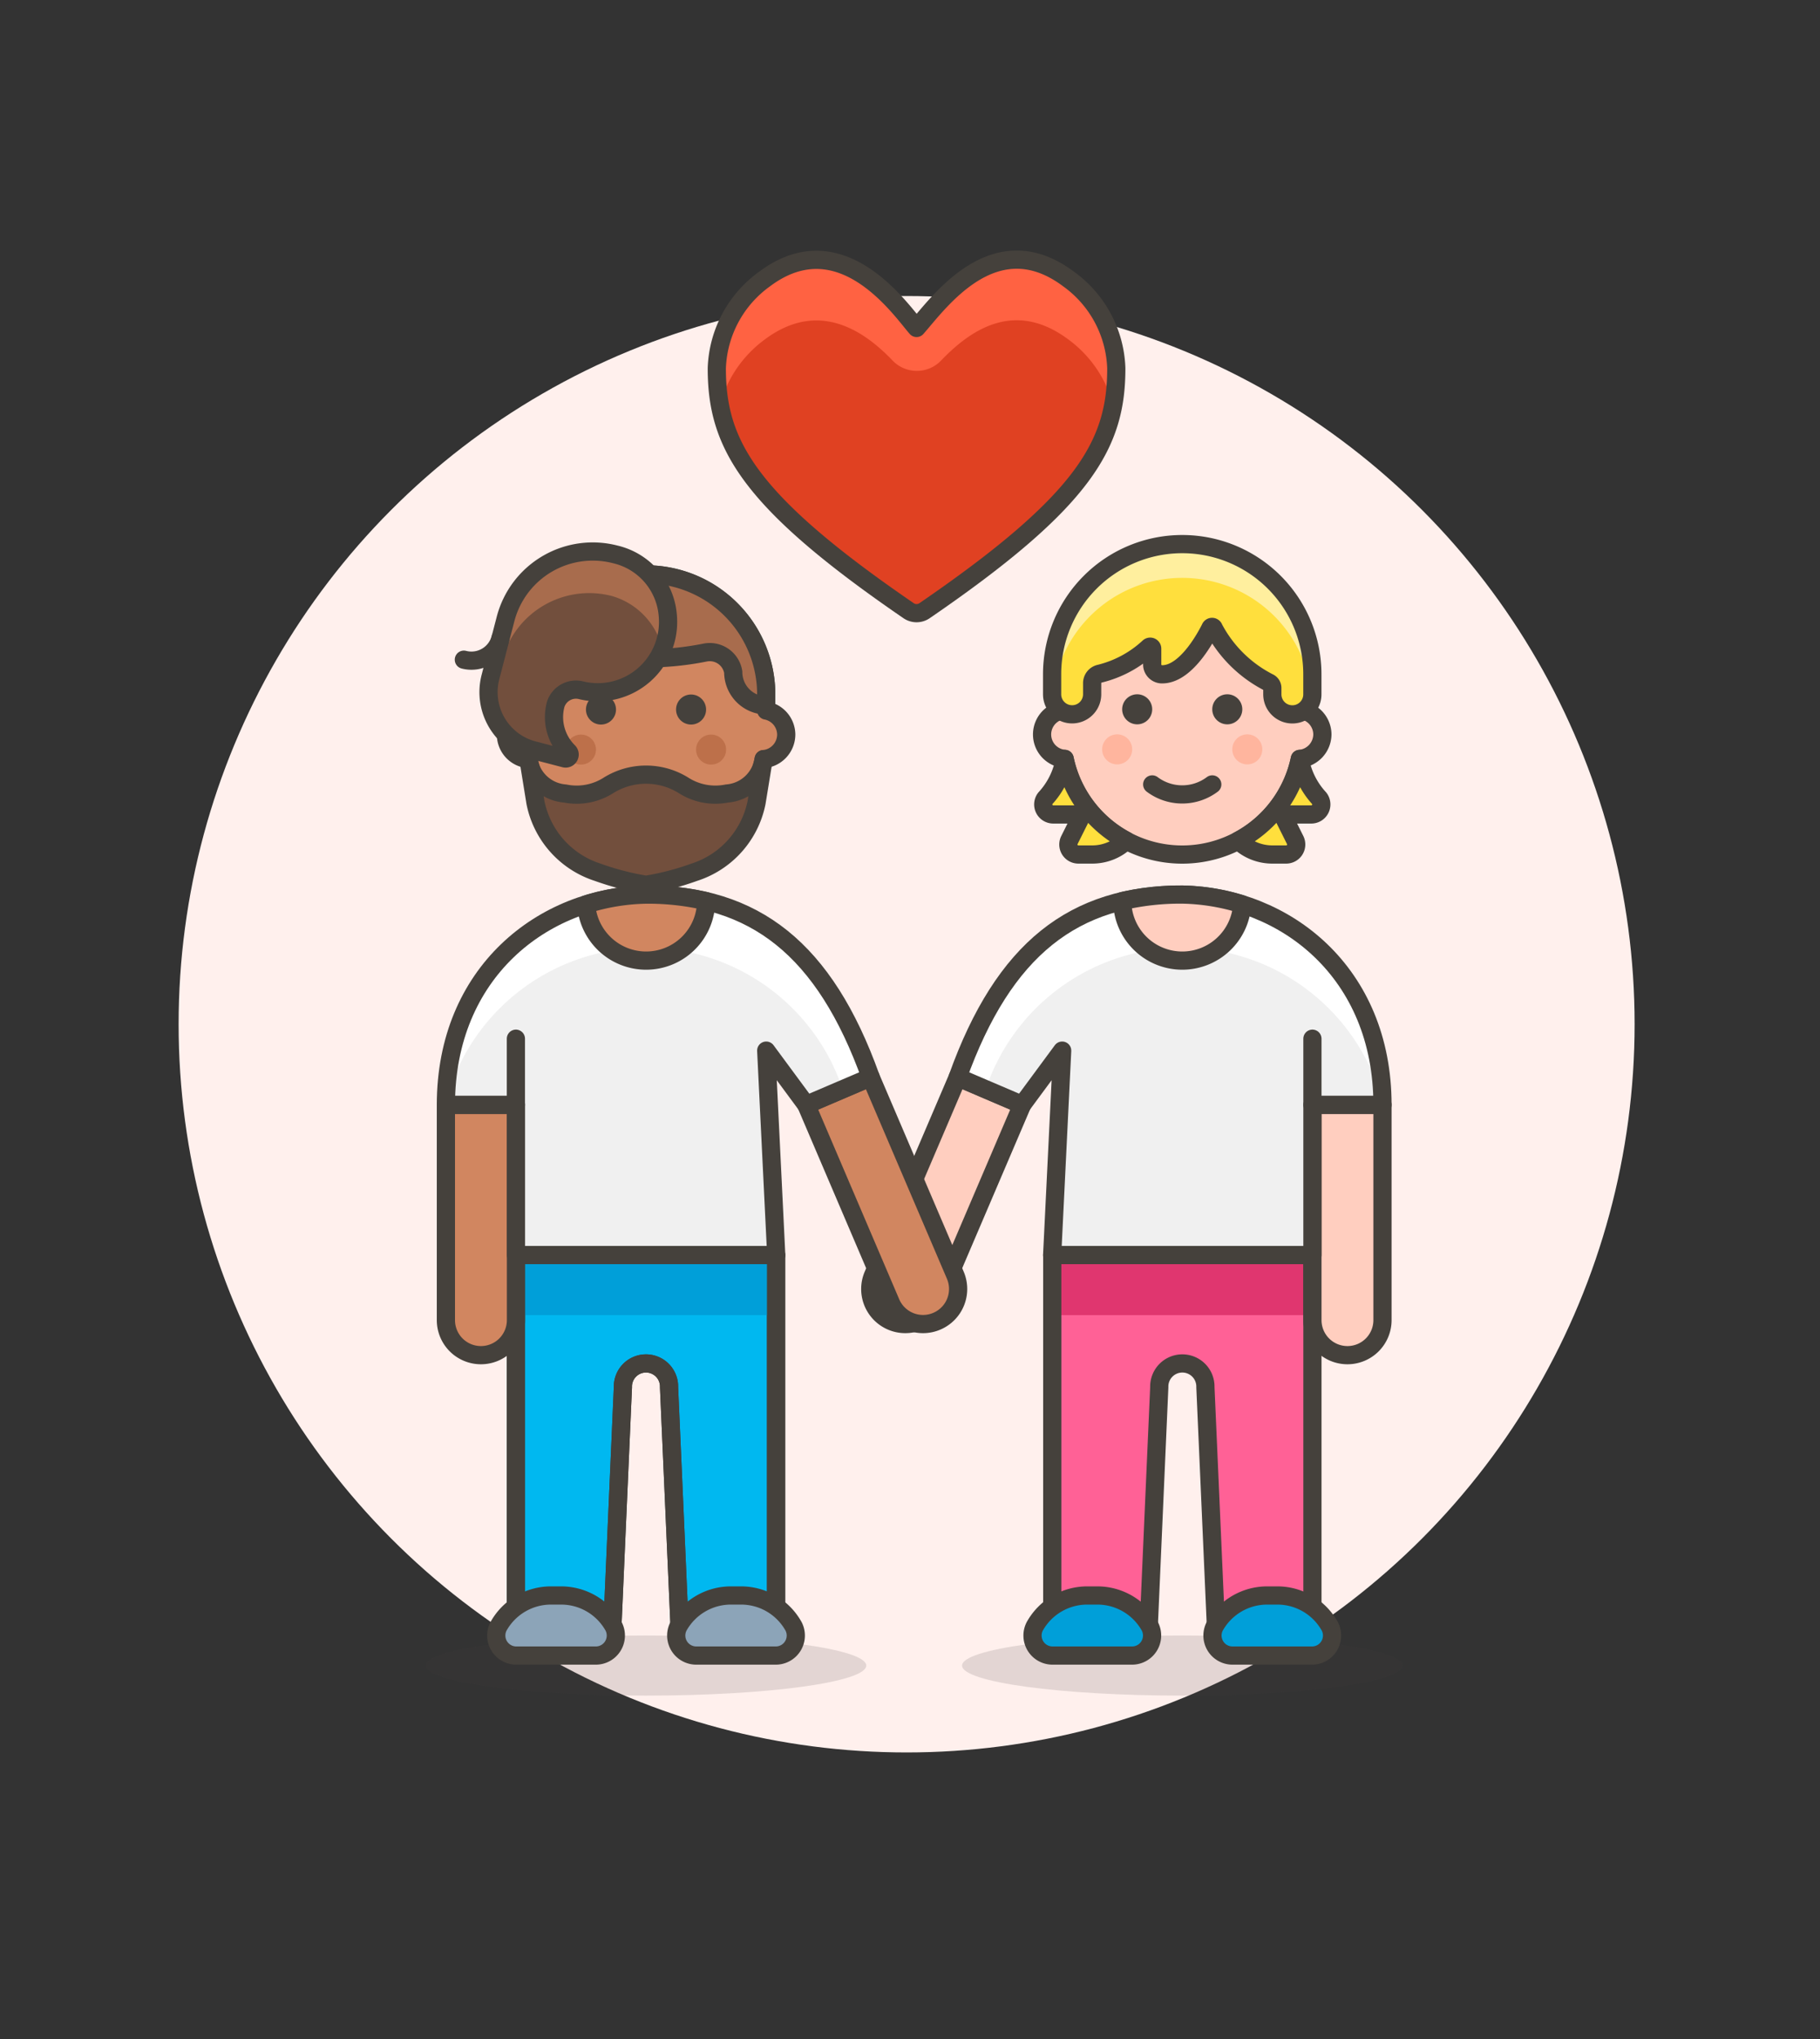 <svg id="Multicolor" xmlns="http://www.w3.org/2000/svg" viewBox="0 0 100 112"><rect x="0" y="0" width="100" height="112" fill="#333333" stroke="none"/><defs><style>.cls-1{fill:#fff0ed;}.cls-2{fill:#e04122;}.cls-3{fill:#ff6242;}.cls-4{fill:none;}.cls-10,.cls-14,.cls-17,.cls-18,.cls-20,.cls-22,.cls-23,.cls-4,.cls-6{stroke:#45413c;stroke-linecap:round;stroke-linejoin:round;}.cls-13,.cls-5{fill:#45413c;}.cls-5{opacity:0.15;}.cls-6{fill:#ffcebf;}.cls-7{fill:#ff6196;}.cls-8{fill:#e0366f;}.cls-9{fill:#f0f0f0;}.cls-10,.cls-19{fill:#009fd9;}.cls-11{fill:#fff;}.cls-12{fill:#ffb59e;}.cls-14,.cls-15{fill:#ffdf3d;}.cls-16{fill:#ffef9e;}.cls-17{fill:#d18660;}.cls-18{fill:#00b8f0;}.cls-20{fill:#8ca4b8;}.cls-21{fill:#bd704a;}.cls-22,.cls-25{fill:#a86c4d;}.cls-23,.cls-24{fill:#724f3d;}</style></defs><title>94- couple-gay-hold-hands-4</title><g id="Background"><g id="New_Symbol_25-8" data-name="New Symbol 25"><circle class="cls-1" cx="49.814" cy="56.26" r="40"/></g></g><g id="Scene"><path class="cls-2" d="M49.923,33.545a.774.774,0,0,0,.876,0c8.845-6.061,10.54-9.173,10.536-13.323h0a6.3,6.3,0,0,0-2.627-4.9h0c-4.069-3.043-7.117,1.3-8.347,2.692-.862-.979-4.132-5.843-8.346-2.692h0a6.3,6.3,0,0,0-2.63,4.9h0C39.381,24.372,41.079,27.484,49.923,33.545Z"/><path class="cls-3" d="M42.015,18.651c2.984-2.231,5.495-.444,7.013,1.138a1.848,1.848,0,0,0,2.673.023c1.57-1.641,4.012-3.4,7.007-1.161a6.57,6.57,0,0,1,2.453,3.588,10.96,10.96,0,0,0,.174-2.017,6.3,6.3,0,0,0-2.627-4.9c-4.069-3.043-7.117,1.3-8.346,2.692-.863-.979-4.133-5.843-8.347-2.692a6.3,6.3,0,0,0-2.63,4.9,11.067,11.067,0,0,0,.174,2.018A6.574,6.574,0,0,1,42.015,18.651Z"/><path class="cls-4" d="M49.923,33.545a.774.774,0,0,0,.876,0c8.845-6.061,10.54-9.173,10.536-13.323h0a6.3,6.3,0,0,0-2.627-4.9h0c-4.069-3.043-7.117,1.3-8.347,2.692-.862-.979-4.132-5.843-8.346-2.692h0a6.3,6.3,0,0,0-2.63,4.9h0C39.381,24.372,41.079,27.484,49.923,33.545Z"/><ellipse class="cls-5" cx="64.961" cy="91.488" rx="12.1" ry="1.65"/><path class="cls-6" d="M48.985,72.574h0a1.925,1.925,0,0,0,2.527-1.014l4.649-10.872-3.54-1.514L47.972,70.047A1.925,1.925,0,0,0,48.985,72.574Z"/><path class="cls-7" d="M72.111,68.938v20.9h-5.28l-.6-13.642a1.268,1.268,0,1,0-2.535,0l-.6,13.642h-5.28v-20.9Z"/><rect class="cls-8" x="57.811" y="68.938" width="14.3" height="3.3"/><path class="cls-4" d="M72.111,68.938v20.9h-5.28l-.6-13.642a1.268,1.268,0,1,0-2.535,0l-.6,13.642h-5.28v-20.9Z"/><path class="cls-6" d="M74.036,74.438h0a1.925,1.925,0,0,0,1.925-1.925V60.688h-3.85V72.513A1.925,1.925,0,0,0,74.036,74.438Z"/><path class="cls-9" d="M56.161,60.688l2.2-2.979-.55,11.229h14.3v-8.25h3.85c0-7.268-5.325-11.44-11-11.551-5.959,0-9.809,2.98-12.34,10.037Z"/><line class="cls-4" x1="72.111" y1="60.687" x2="72.111" y2="57.055"/><path class="cls-10" d="M72.082,90.938a1.1,1.1,0,0,0,.987-1.6,3.3,3.3,0,0,0-2.889-1.7h-.55a3.3,3.3,0,0,0-2.89,1.7,1.1,1.1,0,0,0,.987,1.6Z"/><path class="cls-10" d="M62.194,90.938a1.1,1.1,0,0,0,.987-1.6,3.3,3.3,0,0,0-2.889-1.7h-.55a3.3,3.3,0,0,0-2.89,1.7,1.1,1.1,0,0,0,.987,1.6Z"/><path class="cls-11" d="M64.961,52.059a11.384,11.384,0,0,0-10.8,7.775l-1.544-.66C55.153,52.116,59,49.137,64.961,49.137a11.037,11.037,0,0,1,11,11.376A11.382,11.382,0,0,0,64.961,52.059Z"/><path class="cls-4" d="M56.161,60.688l2.2-2.979-.55,11.229h14.3v-8.25h3.85c0-7.268-5.325-11.44-11-11.551-5.959,0-9.809,2.98-12.34,10.037Z"/><path class="cls-6" d="M64.961,52.765a3.3,3.3,0,0,1-3.3-3.268,14.268,14.268,0,0,1,3.3-.36,11.7,11.7,0,0,1,3.292.538A3.3,3.3,0,0,1,64.961,52.765Z"/><path class="cls-6" d="M72.658,40.337a1.356,1.356,0,0,0-1.1-1.319v-.881a6.6,6.6,0,0,0-13.2,0v.881a1.347,1.347,0,0,0,.138,2.667,6.6,6.6,0,0,0,12.923,0A1.363,1.363,0,0,0,72.658,40.337Z"/><circle class="cls-12" cx="61.383" cy="41.162" r="0.825"/><circle class="cls-12" cx="68.533" cy="41.162" r="0.825"/><path class="cls-4" d="M66.608,43.087a2.75,2.75,0,0,1-3.3,0"/><path class="cls-13" d="M62.483,38.137a.825.825,0,1,0,.825.825.825.825,0,0,0-.825-.825Z"/><path class="cls-13" d="M67.433,38.137a.825.825,0,1,0,.825.825.825.825,0,0,0-.825-.825Z"/><path class="cls-14" d="M58.5,41.685a4.228,4.228,0,0,1-1.061,2.162.55.55,0,0,0,.432.89h1.591l-.7,1.4a.549.549,0,0,0,.492.8h.76a2.664,2.664,0,0,0,1.868-.763A6.611,6.611,0,0,1,58.5,41.685Z"/><path class="cls-14" d="M71.419,41.685a6.607,6.607,0,0,1-3.379,4.489,2.662,2.662,0,0,0,1.868.763h.76a.55.55,0,0,0,.492-.8l-.7-1.4h1.591a.55.55,0,0,0,.431-.89A4.235,4.235,0,0,1,71.419,41.685Z"/><path class="cls-15" d="M64.958,29.887a7.15,7.15,0,0,0-7.15,7.15v1.1a1.1,1.1,0,0,0,2.2,0v-.6a.534.534,0,0,1,.43-.535,6.084,6.084,0,0,0,2.688-1.454.11.11,0,0,1,.182.084v.857a.54.54,0,0,0,.494.549c1.283.057,2.372-1.879,2.7-2.535a.1.1,0,0,1,.192.009A7.005,7.005,0,0,0,69.736,37.5a.33.33,0,0,1,.172.29v.35a1.1,1.1,0,0,0,2.2,0v-1.1A7.151,7.151,0,0,0,64.958,29.887Z"/><path class="cls-16" d="M64.958,29.887a7.15,7.15,0,0,0-7.15,7.15v1.1a.556.556,0,0,0,.024.164,7.15,7.15,0,0,1,14.251,0,.557.557,0,0,0,.025-.164v-1.1A7.15,7.15,0,0,0,64.958,29.887Z"/><path class="cls-4" d="M64.958,29.887a7.15,7.15,0,0,0-7.15,7.15v1.1a1.1,1.1,0,0,0,2.2,0v-.6a.534.534,0,0,1,.43-.535,6.084,6.084,0,0,0,2.688-1.454.11.11,0,0,1,.182.084v.857a.54.54,0,0,0,.494.549c1.283.057,2.372-1.879,2.7-2.535a.1.1,0,0,1,.192.009A7.005,7.005,0,0,0,69.736,37.5a.33.33,0,0,1,.172.29v.35a1.1,1.1,0,0,0,2.2,0v-1.1A7.151,7.151,0,0,0,64.958,29.887Z"/><ellipse class="cls-5" cx="35.496" cy="91.488" rx="12.1" ry="1.65"/><path class="cls-17" d="M51.472,72.574h0a1.924,1.924,0,0,1-2.526-1.014L44.3,60.688l3.54-1.514,4.65,10.873A1.925,1.925,0,0,1,51.472,72.574Z"/><path class="cls-18" d="M28.346,68.938v20.9h5.28l.6-13.642a1.268,1.268,0,1,1,2.535,0l.6,13.642h5.279v-20.9Z"/><rect class="cls-19" x="28.346" y="68.938" width="14.3" height="3.3"/><path class="cls-4" d="M28.346,68.938v20.9h5.28l.6-13.642a1.268,1.268,0,1,1,2.535,0l.6,13.642h5.279v-20.9Z"/><path class="cls-17" d="M26.421,74.438h0A1.925,1.925,0,0,1,24.5,72.513V60.688h3.85V72.513A1.925,1.925,0,0,1,26.421,74.438Z"/><path class="cls-9" d="M44.3,60.688l-2.2-2.979.55,11.229h-14.3v-8.25H24.5c0-7.268,5.325-11.44,11-11.551,5.959,0,9.809,2.98,12.34,10.037Z"/><line class="cls-4" x1="28.346" y1="60.687" x2="28.346" y2="57.055"/><path class="cls-20" d="M28.375,90.938a1.1,1.1,0,0,1-.987-1.6,3.3,3.3,0,0,1,2.889-1.7h.55a3.3,3.3,0,0,1,2.89,1.7,1.1,1.1,0,0,1-.987,1.6Z"/><path class="cls-20" d="M38.263,90.938a1.1,1.1,0,0,1-.987-1.6,3.3,3.3,0,0,1,2.889-1.7h.55a3.3,3.3,0,0,1,2.89,1.7,1.1,1.1,0,0,1-.987,1.6Z"/><path class="cls-11" d="M35.5,52.059a11.383,11.383,0,0,1,10.8,7.775l1.545-.66C45.305,52.116,41.455,49.137,35.5,49.137a11.037,11.037,0,0,0-11,11.376A11.383,11.383,0,0,1,35.5,52.059Z"/><path class="cls-4" d="M44.3,60.688l-2.2-2.979.55,11.229h-14.3v-8.25H24.5c0-7.268,5.325-11.44,11-11.551,5.959,0,9.809,2.98,12.34,10.037Z"/><path class="cls-17" d="M35.5,52.765A3.3,3.3,0,0,0,38.8,49.5a14.268,14.268,0,0,0-3.3-.36,11.7,11.7,0,0,0-3.292.538A3.3,3.3,0,0,0,35.5,52.765Z"/><path class="cls-17" d="M43.2,40.349a1.356,1.356,0,0,0-1.1-1.319v-.881a6.6,6.6,0,1,0-13.2,0v.881a1.347,1.347,0,0,0,.139,2.667,6.6,6.6,0,0,0,12.923,0A1.362,1.362,0,0,0,43.2,40.349Z"/><path class="cls-13" d="M33.021,38.149a.825.825,0,1,0,.825.825.826.826,0,0,0-.825-.825Z"/><path class="cls-13" d="M37.971,38.149a.825.825,0,1,0,.825.825.826.826,0,0,0-.825-.825Z"/><circle class="cls-21" cx="31.921" cy="41.174" r="0.825"/><circle class="cls-21" cx="39.071" cy="41.174" r="0.825"/><path class="cls-22" d="M35.5,31.549a6.6,6.6,0,0,0-6.6,6.6v.6a1.837,1.837,0,0,0,1.813-1.829,1.306,1.306,0,0,1,1.532-1.078,16.517,16.517,0,0,0,6.511,0,1.306,1.306,0,0,1,1.532,1.078A1.837,1.837,0,0,0,42.1,38.753v-.6A6.6,6.6,0,0,0,35.5,31.549Z"/><path class="cls-23" d="M35.495,48.6a14.771,14.771,0,0,0,2.656-.69,5.064,5.064,0,0,0,3.419-3.834l.388-2.378a2.2,2.2,0,0,1-2.012,1.888,3.245,3.245,0,0,1-2.372-.436,3.9,3.9,0,0,0-4.157,0,3.248,3.248,0,0,1-2.373.436A2.2,2.2,0,0,1,29.035,41.7l.385,2.378a5.064,5.064,0,0,0,3.419,3.834A14.792,14.792,0,0,0,35.495,48.6Z"/><path class="cls-24" d="M26.949,37.185a3.3,3.3,0,0,0,2.36,4.026l1.713.446a.219.219,0,0,0,.211-.368,2.676,2.676,0,0,1-.7-2.6,1.17,1.17,0,0,1,1.424-.767,3.864,3.864,0,0,0,4.736-4.1,3.749,3.749,0,0,0-2.875-3.367,4.95,4.95,0,0,0-6.039,3.54Z"/><path class="cls-24" d="M26.949,37.185a3.3,3.3,0,0,0,2.36,4.026l1.713.446a.219.219,0,0,0,.211-.368,2.676,2.676,0,0,1-.7-2.6,1.17,1.17,0,0,1,1.424-.767,3.864,3.864,0,0,0,4.736-4.1,3.749,3.749,0,0,0-2.875-3.367,4.95,4.95,0,0,0-6.039,3.54Z"/><path class="cls-25" d="M36.7,33.818A3.751,3.751,0,0,0,33.82,30.45a4.951,4.951,0,0,0-6.039,3.541l-.832,3.194a3.275,3.275,0,0,0-.022,1.576l.008-.005.65-2.476a4.949,4.949,0,0,1,6.039-3.541A3.983,3.983,0,0,1,36.4,35.663,4.054,4.054,0,0,0,36.7,33.818Z"/><path class="cls-4" d="M26.949,37.185a3.3,3.3,0,0,0,2.36,4.026l1.713.446a.219.219,0,0,0,.211-.368,2.676,2.676,0,0,1-.7-2.6,1.17,1.17,0,0,1,1.424-.767,3.864,3.864,0,0,0,4.736-4.1,3.749,3.749,0,0,0-2.875-3.367,4.95,4.95,0,0,0-6.039,3.54Z"/><path class="cls-4" d="M27.5,35.056a1.65,1.65,0,0,1-2.013,1.18"/></g></svg>